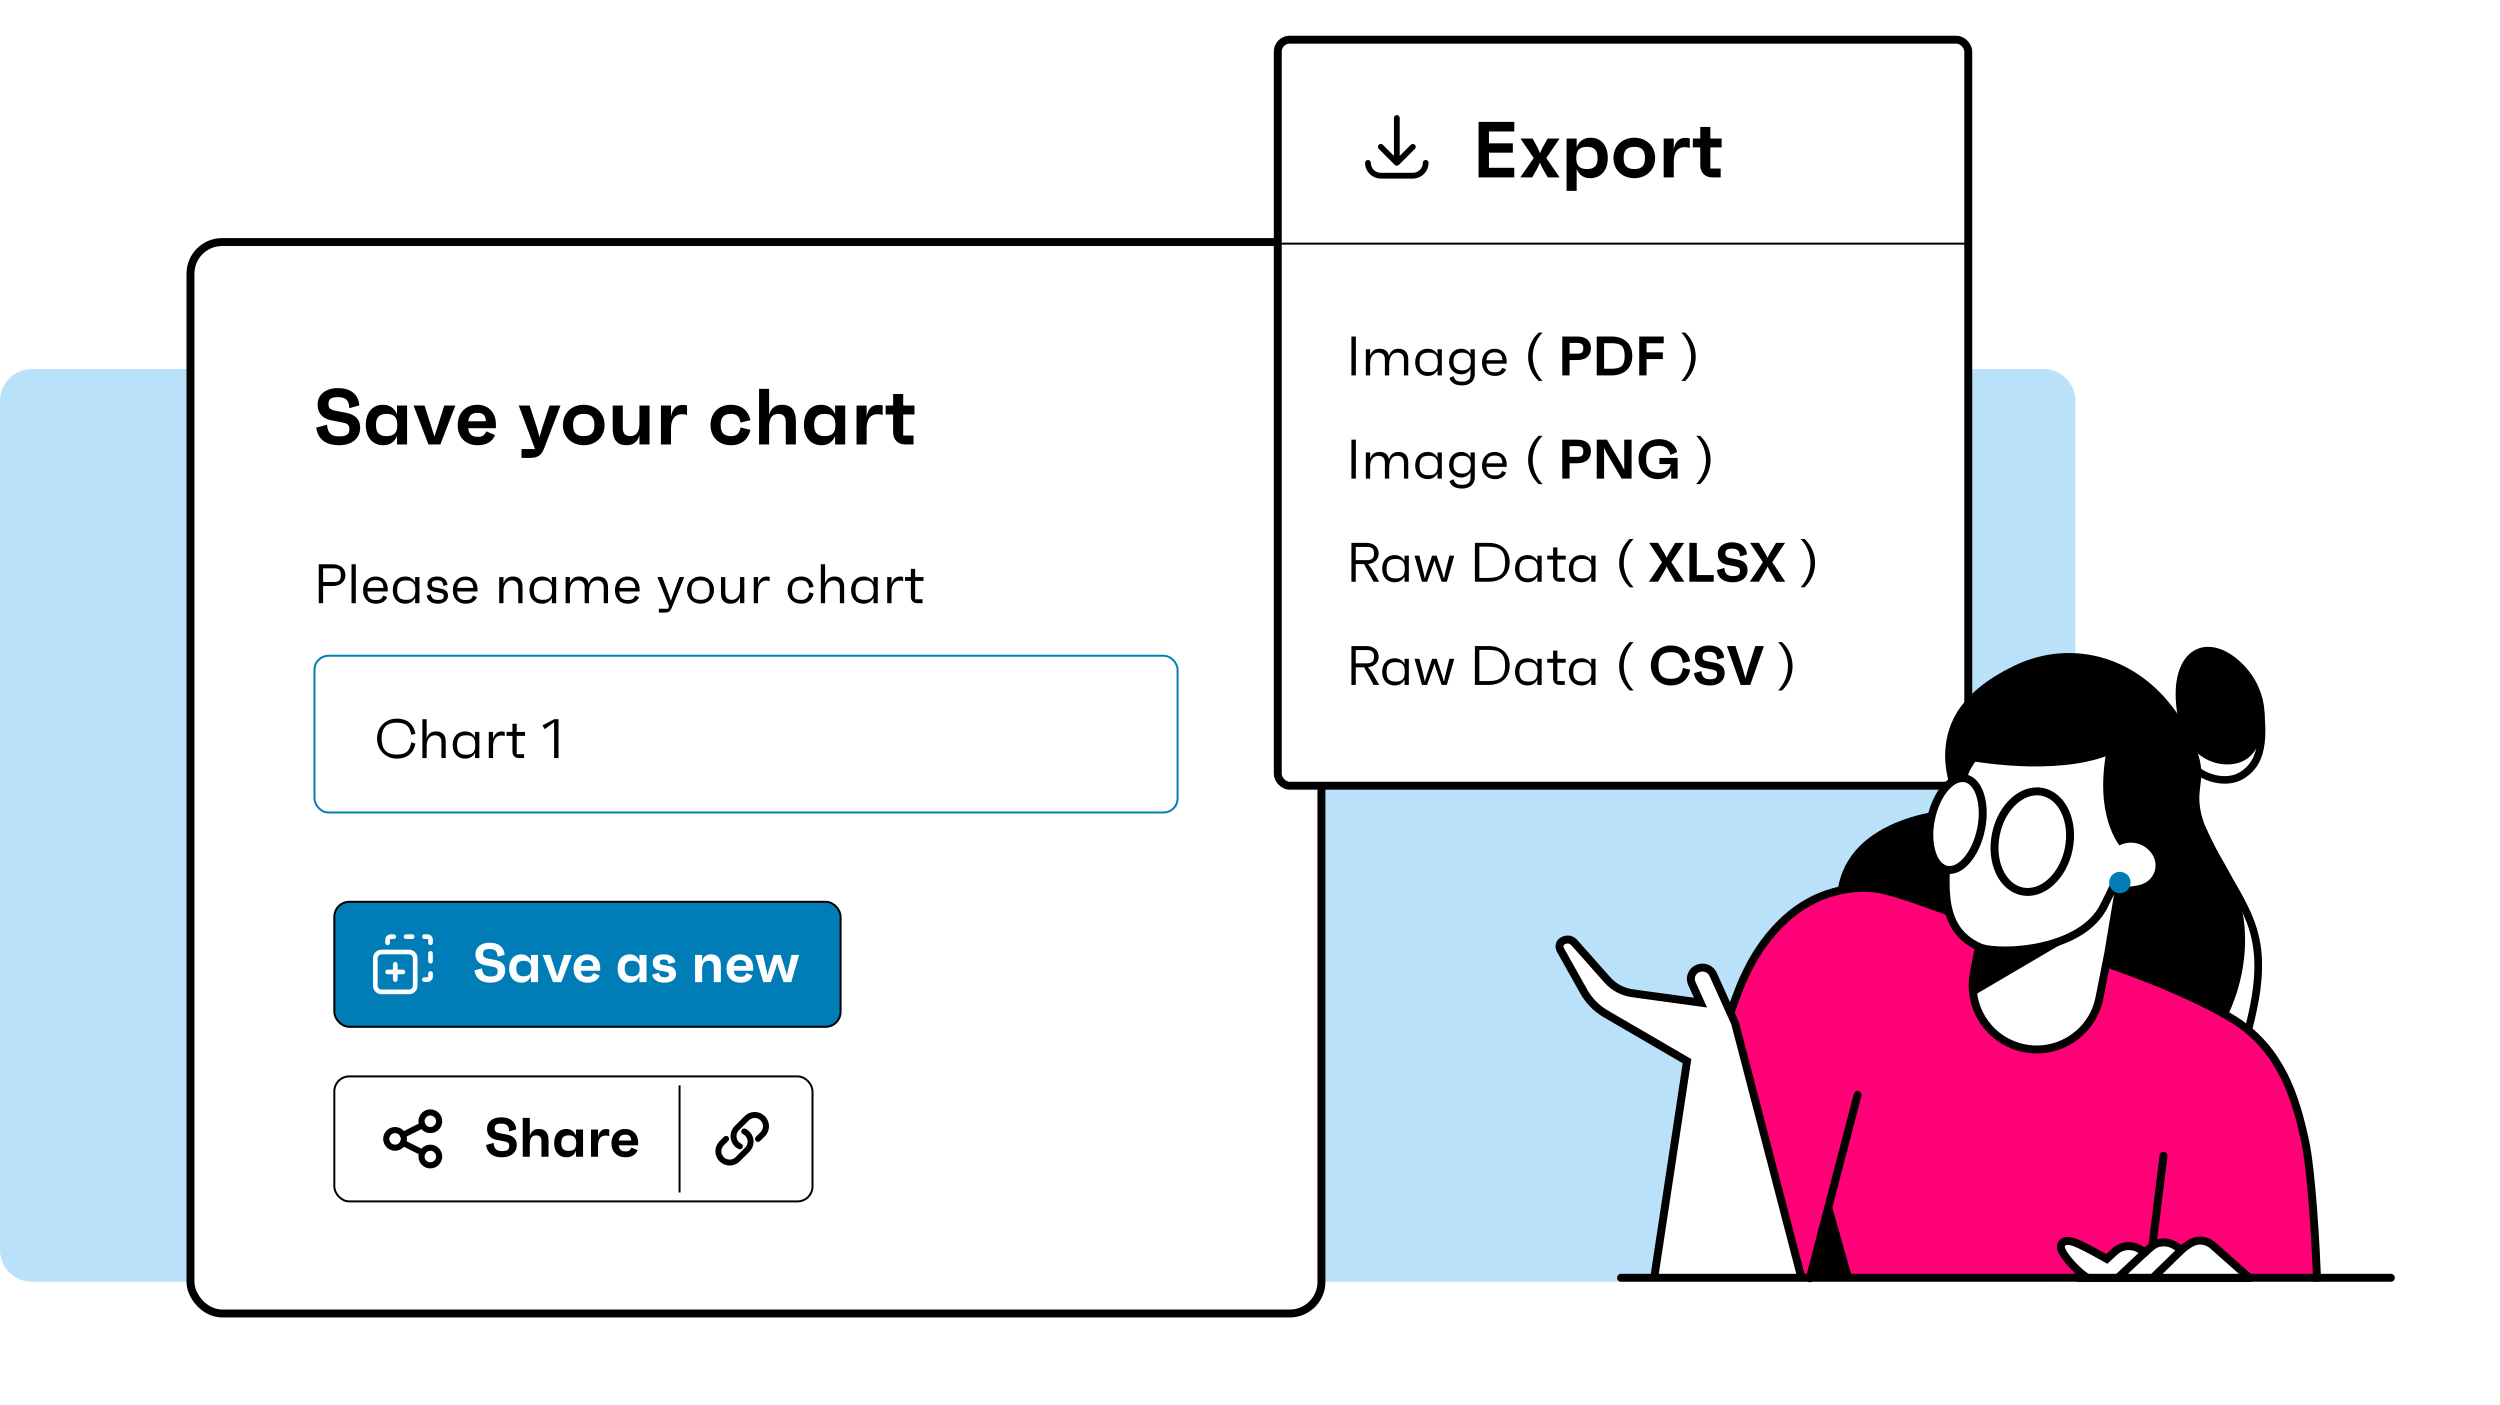 <svg width="630" height="354" viewBox="0 0 630 354" fill="none" xmlns="http://www.w3.org/2000/svg">
<rect width="630" height="354" fill="white"/>
<g clip-path="url(#clip0_27_7313)">
<path fill-rule="evenodd" clip-rule="evenodd" d="M275.546 277.655C272.407 274.516 267.317 274.516 264.178 277.655C261.04 280.794 261.04 285.883 264.178 289.021C267.123 291.966 271.784 292.148 274.941 289.568L279.199 293.826L279.3 293.912C279.618 294.141 280.064 294.113 280.35 293.826C280.668 293.508 280.668 292.993 280.35 292.675L276.093 288.417C278.672 285.26 278.49 280.599 275.546 277.655ZM274.402 287.862C276.823 285.432 276.892 281.544 274.608 279.031L274.394 278.807L274.169 278.592C271.654 276.306 267.759 276.377 265.33 278.807C262.827 281.309 262.827 285.367 265.33 287.87C267.83 290.37 271.883 290.372 274.386 287.877C274.389 287.875 274.391 287.872 274.394 287.87C274.397 287.867 274.399 287.864 274.402 287.862ZM266.443 282.931C266.852 282.931 267.19 283.232 267.248 283.625L267.257 283.745V284.713C267.257 285.163 266.893 285.527 266.443 285.527C266.034 285.527 265.695 285.226 265.637 284.833L265.628 284.713V283.745C265.628 283.296 265.993 282.931 266.443 282.931ZM270.458 282.658C270.4 282.265 270.061 281.964 269.652 281.964C269.203 281.964 268.838 282.328 268.838 282.778V284.713L268.847 284.833C268.905 285.226 269.244 285.527 269.652 285.527C270.102 285.527 270.467 285.163 270.467 284.713V282.778L270.458 282.658ZM272.862 280.996C273.271 280.996 273.61 281.298 273.668 281.691L273.677 281.811V284.713C273.677 285.163 273.312 285.527 272.862 285.527C272.454 285.527 272.115 285.226 272.057 284.833L272.048 284.713V281.811C272.048 281.361 272.413 280.996 272.862 280.996Z" fill="black"/>
</g>
<path d="M306.83 288.99L305.929 286.566H301.717L300.817 288.99H299.293L302.856 279.718H304.817L308.367 288.99H306.83ZM302.194 285.321H305.466L304.38 282.407L303.837 280.804L303.28 282.407L302.194 285.321ZM313.892 282.632H315.243V288.99H313.892V287.453C313.588 288.473 312.912 289.122 311.667 289.122C310.17 289.122 309.389 288.221 309.389 286.539V282.632H310.74V286.447C310.74 287.4 311.27 287.89 312.131 287.89C313.204 287.89 313.892 287.096 313.892 285.625V282.632ZM322.088 279.718H323.439V288.99H322.088V287.652C321.651 288.579 320.856 289.122 319.783 289.122C317.955 289.122 316.816 287.798 316.816 285.811C316.816 283.824 317.942 282.499 319.744 282.499C320.83 282.499 321.651 283.042 322.088 283.983V279.718ZM320.154 287.89C321.558 287.89 322.141 287.294 322.141 285.811C322.141 284.327 321.558 283.731 320.154 283.731C318.763 283.731 318.181 284.327 318.181 285.811C318.181 287.294 318.763 287.89 320.154 287.89ZM326.196 281.321C325.613 281.321 325.282 280.989 325.269 280.407C325.256 279.837 325.6 279.532 326.196 279.532C326.779 279.532 327.11 279.837 327.123 280.407C327.137 280.989 326.805 281.321 326.196 281.321ZM325.507 288.99V282.632H326.858V288.99H325.507ZM334.578 285.678C334.578 285.877 334.578 285.983 334.565 286.235H329.823C329.929 287.466 330.458 287.983 331.651 287.983C332.538 287.983 332.922 287.745 333.213 286.99L334.432 287.48C333.982 288.592 332.935 289.122 331.637 289.122C329.703 289.122 328.445 287.824 328.445 285.824C328.445 283.837 329.743 282.499 331.571 282.499C333.346 282.499 334.578 283.731 334.578 285.678ZM331.584 283.612C330.525 283.612 329.968 284.129 329.836 285.241H333.227C333.174 284.062 332.684 283.612 331.584 283.612ZM339.716 282.499C341.213 282.499 341.995 283.4 341.995 285.082V288.99H340.644V285.175C340.644 284.221 340.114 283.731 339.253 283.731C338.18 283.731 337.491 284.526 337.491 285.996V288.99H336.14V282.632H337.491V284.168C337.796 283.148 338.471 282.499 339.716 282.499ZM346.813 287.904C347.833 287.904 348.363 287.519 348.601 286.288L349.939 286.619C349.528 288.367 348.323 289.122 346.826 289.122C344.852 289.122 343.515 287.798 343.515 285.811C343.515 283.824 344.852 282.499 346.826 282.499C348.363 282.499 349.541 283.294 349.939 285.003L348.601 285.334C348.363 284.102 347.833 283.718 346.813 283.718C345.448 283.718 344.879 284.327 344.879 285.811C344.879 287.294 345.448 287.904 346.813 287.904ZM357.163 285.678C357.163 285.877 357.163 285.983 357.149 286.235H352.408C352.513 287.466 353.043 287.983 354.235 287.983C355.123 287.983 355.507 287.745 355.798 286.99L357.017 287.48C356.567 288.592 355.52 289.122 354.222 289.122C352.288 289.122 351.03 287.824 351.03 285.824C351.03 283.837 352.328 282.499 354.156 282.499C355.931 282.499 357.163 283.731 357.163 285.678ZM354.169 283.612C353.11 283.612 352.553 284.129 352.421 285.241H355.812C355.759 284.062 355.269 283.612 354.169 283.612ZM364.182 284.42C362.805 284.42 361.666 283.44 361.666 281.983C361.666 280.565 362.805 279.585 364.182 279.585C365.56 279.585 366.699 280.565 366.699 281.983C366.699 283.44 365.546 284.42 364.182 284.42ZM369.838 279.718H371.043L367.533 284.367L364.248 288.99H363.043L366.659 284.261L369.838 279.718ZM364.182 283.347C365.096 283.347 365.533 282.923 365.533 281.983C365.533 281.082 365.096 280.658 364.182 280.658C363.268 280.658 362.844 281.082 362.844 281.983C362.844 282.923 363.268 283.347 364.182 283.347ZM369.997 289.122C368.619 289.122 367.48 288.142 367.48 286.685C367.48 285.268 368.619 284.288 369.997 284.288C371.375 284.288 372.514 285.268 372.514 286.685C372.514 288.142 371.361 289.122 369.997 289.122ZM369.997 288.049C370.911 288.049 371.348 287.612 371.348 286.685C371.348 285.784 370.911 285.347 369.997 285.347C369.083 285.347 368.659 285.784 368.659 286.685C368.659 287.612 369.083 288.049 369.997 288.049Z" fill="black"/>
<path d="M0 101C0 96.582 3.582 93 8 93H515C519.418 93 523 96.582 523 101V315C523 319.418 519.418 323 515 323H8C3.582 323 0 319.418 0 315V101Z" fill="#B9E1F9"/>
<rect x="48" y="61" width="285" height="270" rx="7.96" fill="white"/>
<rect x="48" y="61" width="285" height="270" rx="7.96" stroke="black" stroke-width="2"/>
<rect x="79.25" y="165.25" width="217.5" height="39.5" rx="3.52" fill="white"/>
<rect x="79.25" y="165.25" width="217.5" height="39.5" rx="3.52" stroke="#007CB6" stroke-width="0.5"/>
<rect x="84.25" y="271.25" width="120.5" height="31.5" rx="3.75" fill="white"/>
<rect x="84.25" y="271.25" width="120.5" height="31.5" rx="3.75" stroke="black" stroke-width="0.5"/>
<path d="M101.127 285.429C101.995 286.296 101.995 287.704 101.127 288.572C100.259 289.44 98.852 289.44 97.984 288.572C97.116 287.704 97.116 286.296 97.984 285.429C98.852 284.561 100.259 284.561 101.127 285.429" stroke="black" stroke-width="1.546" stroke-linecap="round" stroke-linejoin="round"/>
<path d="M110.016 280.984C110.884 281.852 110.884 283.259 110.016 284.127C109.148 284.995 107.741 284.995 106.873 284.127C106.005 283.259 106.005 281.852 106.873 280.984C107.741 280.116 109.148 280.116 110.016 280.984" stroke="black" stroke-width="1.546" stroke-linecap="round" stroke-linejoin="round"/>
<path d="M110.016 289.873C110.884 290.741 110.884 292.148 110.016 293.016C109.148 293.884 107.741 293.884 106.873 293.016C106.005 292.148 106.005 290.741 106.873 289.873C107.741 289.005 109.148 289.005 110.016 289.873" stroke="black" stroke-width="1.546" stroke-linecap="round" stroke-linejoin="round"/>
<path d="M101.533 286.008L106.467 283.542" stroke="black" stroke-width="1.546" stroke-linecap="round" stroke-linejoin="round"/>
<path d="M101.533 287.992L106.467 290.458" stroke="black" stroke-width="1.546" stroke-linecap="round" stroke-linejoin="round"/>
<path d="M126.508 291.64C124.352 291.64 122.784 290.73 122.49 288.532L124.38 288.028C124.534 289.68 125.276 290.072 126.55 290.072C127.824 290.072 128.328 289.708 128.328 288.798C128.328 287.958 127.95 287.79 126.872 287.58L125.206 287.258C123.974 287.02 122.728 286.334 122.728 284.444C122.728 282.708 124.17 281.56 126.284 281.56C128.44 281.56 129.91 282.54 130.092 284.612L128.328 285.102C128.244 283.464 127.446 283.156 126.27 283.156C125.094 283.156 124.646 283.492 124.646 284.36C124.646 285.228 125.108 285.424 126.13 285.606L127.67 285.9C129.252 286.194 130.232 286.978 130.232 288.546C130.232 290.408 128.79 291.64 126.508 291.64ZM135.777 284.5C137.401 284.5 138.227 285.466 138.227 287.398V291.5H136.449V287.496C136.449 286.572 135.973 286.11 135.119 286.11C134.125 286.11 133.509 286.81 133.509 288.224V291.5H131.731V281.7H133.509V286.236C133.845 285.13 134.545 284.5 135.777 284.5ZM145.151 284.64H146.929V291.5H145.151V290.002C144.731 291.052 143.905 291.64 142.771 291.64C140.811 291.64 139.649 290.212 139.649 288.084C139.649 285.928 140.769 284.5 142.687 284.5C143.863 284.5 144.717 285.102 145.151 286.18V284.64ZM143.303 290.03C144.633 290.03 145.207 289.428 145.207 288.084C145.207 286.712 144.633 286.11 143.303 286.11C142.015 286.11 141.441 286.712 141.441 288.084C141.441 289.428 142.015 290.03 143.303 290.03ZM152.71 284.528C152.962 284.528 153.284 284.528 153.536 284.626V286.306C153.284 286.208 153.06 286.166 152.612 286.166C151.492 286.166 150.708 286.922 150.708 288.658V291.5H148.93V284.64H150.708V286.586C150.89 285.55 151.394 284.528 152.71 284.528ZM160.82 287.972C160.82 288.196 160.82 288.35 160.806 288.63H155.934C156.06 289.708 156.564 290.156 157.628 290.156C158.44 290.156 158.79 289.932 159.126 289.19L160.666 289.848C160.204 291.038 159.126 291.64 157.586 291.64C155.486 291.64 154.086 290.24 154.086 288.112C154.086 285.956 155.5 284.5 157.53 284.5C159.49 284.5 160.82 285.858 160.82 287.972ZM157.544 285.928C156.564 285.928 156.074 286.39 155.948 287.412H159.056C159.014 286.334 158.538 285.928 157.544 285.928Z" fill="black"/>
<line x1="171.25" y1="273.5" x2="171.25" y2="300.5" stroke="black" stroke-width="0.5"/>
<path fill-rule="evenodd" clip-rule="evenodd" d="M187.607 281.308C188.51 280.379 189.844 280.009 191.097 280.338C192.353 280.667 193.333 281.648 193.663 282.903C193.992 284.157 193.621 285.49 192.693 286.394L191.543 287.543C191.25 287.836 190.775 287.836 190.482 287.543C190.189 287.25 190.189 286.776 190.482 286.483L191.644 285.321C192.187 284.794 192.404 284.016 192.212 283.284C192.02 282.552 191.448 281.981 190.716 281.789C189.984 281.596 189.206 281.813 188.679 282.357L188.671 282.365L186.204 284.831C185.811 285.224 185.59 285.758 185.59 286.314C185.59 286.87 185.811 287.403 186.204 287.796C186.228 287.819 186.25 287.845 186.27 287.871C186.42 288.003 186.588 288.113 186.77 288.198C187.146 288.371 187.31 288.817 187.136 289.193C186.962 289.569 186.517 289.733 186.141 289.559C185.771 289.388 185.433 289.155 185.141 288.869C185.106 288.834 185.075 288.797 185.047 288.756C184.433 288.093 184.09 287.221 184.09 286.314C184.09 285.36 184.469 284.445 185.144 283.771C185.144 283.771 185.144 283.771 185.144 283.771L187.607 281.308Z" fill="black"/>
<path fill-rule="evenodd" clip-rule="evenodd" d="M186.857 284.814C187.031 284.438 187.477 284.274 187.852 284.449C188.223 284.62 188.56 284.854 188.851 285.139L188.856 285.144C189.531 285.818 189.91 286.733 189.91 287.687C189.91 288.641 189.531 289.556 188.856 290.23C188.856 290.23 188.856 290.23 188.856 290.23L186.382 292.705C184.971 294.073 182.723 294.056 181.334 292.667C179.944 291.277 179.927 289.029 181.296 287.619L181.304 287.611L182.457 286.457C182.75 286.165 183.225 286.165 183.518 286.457C183.811 286.75 183.811 287.225 183.518 287.518L182.369 288.667C181.575 289.49 181.586 290.797 182.395 291.606C183.203 292.415 184.511 292.426 185.333 291.632L187.796 289.169C188.189 288.776 188.41 288.243 188.41 287.687C188.41 287.132 188.19 286.6 187.798 286.207C187.63 286.043 187.435 285.908 187.222 285.81C186.846 285.636 186.683 285.19 186.857 284.814Z" fill="black"/>
<rect x="84.25" y="227.25" width="127.581" height="31.5" rx="3.75" fill="#007CB6"/>
<rect x="84.25" y="227.25" width="127.581" height="31.5" rx="3.75" stroke="black" stroke-width="0.5"/>
<g clip-path="url(#clip1_27_7313)">
<path fill-rule="evenodd" clip-rule="evenodd" d="M99.223 235.459C99.547 235.459 99.81 235.722 99.81 236.047C99.81 236.338 99.597 236.581 99.318 236.626L99.223 236.634H98.45C98.365 236.634 98.293 236.692 98.271 236.77L98.265 236.819V237.592C98.265 237.916 98.002 238.179 97.677 238.179C97.386 238.179 97.143 237.966 97.098 237.687L97.09 237.592V236.819C97.09 236.113 97.63 235.532 98.319 235.466L98.45 235.459H99.223ZM109.074 236.688C109.009 235.999 108.428 235.459 107.721 235.459H106.948L106.853 235.467C106.574 235.513 106.361 235.755 106.361 236.047C106.361 236.371 106.624 236.634 106.948 236.634H107.721L107.77 236.64C107.849 236.662 107.906 236.734 107.906 236.819V237.592L107.914 237.687C107.96 237.966 108.202 238.179 108.494 238.179C108.818 238.179 109.081 237.916 109.081 237.592V236.819L109.074 236.688ZM109.073 245.222C109.028 244.943 108.785 244.73 108.494 244.73C108.169 244.73 107.906 244.993 107.906 245.318V246.09L107.9 246.139C107.878 246.218 107.806 246.276 107.721 246.276H106.948L106.853 246.283C106.574 246.329 106.361 246.571 106.361 246.863C106.361 247.187 106.624 247.45 106.948 247.45H107.721L107.852 247.444C108.541 247.378 109.081 246.797 109.081 246.09V245.318L109.073 245.222ZM104.445 236.047C104.445 235.722 104.182 235.459 103.858 235.459H102.313L102.218 235.467C101.939 235.513 101.726 235.755 101.726 236.047C101.726 236.371 101.989 236.634 102.313 236.634H103.858L103.953 236.626C104.232 236.581 104.445 236.338 104.445 236.047ZM96.132 239.322H103.086C104.263 239.322 105.218 240.277 105.218 241.455V248.408C105.218 249.586 104.263 250.54 103.086 250.54H96.132C94.955 250.54 94 249.586 94 248.408V241.455C94 240.277 94.955 239.322 96.132 239.322ZM103.085 240.497H96.132C95.604 240.497 95.174 240.926 95.174 241.455V248.408C95.174 248.937 95.603 249.366 96.132 249.366H103.085C103.614 249.366 104.043 248.937 104.043 248.408V241.455C104.043 240.926 103.614 240.497 103.085 240.497ZM100.188 242.905C100.143 242.626 99.901 242.413 99.609 242.413C99.285 242.413 99.022 242.676 99.022 243V244.344H97.677L97.582 244.352C97.303 244.397 97.09 244.639 97.09 244.931C97.09 245.256 97.353 245.518 97.677 245.518H99.022V246.863L99.029 246.958C99.075 247.237 99.317 247.45 99.609 247.45C99.933 247.45 100.196 247.187 100.196 246.863V245.518H101.54L101.636 245.511C101.915 245.465 102.127 245.223 102.127 244.931C102.127 244.607 101.865 244.344 101.54 244.344H100.196V243L100.188 242.905ZM108.462 239.678C108.149 239.678 107.896 239.931 107.896 240.243V242.244C107.896 242.556 108.149 242.809 108.462 242.809H108.505C108.817 242.809 109.07 242.556 109.07 242.244V240.243C109.07 239.931 108.817 239.678 108.505 239.678H108.462Z" fill="white"/>
</g>
<path d="M123.589 247.64C121.433 247.64 119.865 246.73 119.571 244.532L121.461 244.028C121.615 245.68 122.357 246.072 123.631 246.072C124.905 246.072 125.409 245.708 125.409 244.798C125.409 243.958 125.031 243.79 123.953 243.58L122.287 243.258C121.055 243.02 119.809 242.334 119.809 240.444C119.809 238.708 121.251 237.56 123.365 237.56C125.521 237.56 126.991 238.54 127.173 240.612L125.409 241.102C125.325 239.464 124.527 239.156 123.351 239.156C122.175 239.156 121.727 239.492 121.727 240.36C121.727 241.228 122.189 241.424 123.211 241.606L124.751 241.9C126.333 242.194 127.313 242.978 127.313 244.546C127.313 246.408 125.871 247.64 123.589 247.64ZM133.809 240.64H135.587V247.5H133.809V246.002C133.389 247.052 132.563 247.64 131.429 247.64C129.469 247.64 128.307 246.212 128.307 244.084C128.307 241.928 129.427 240.5 131.345 240.5C132.521 240.5 133.375 241.102 133.809 242.18V240.64ZM131.961 246.03C133.291 246.03 133.865 245.428 133.865 244.084C133.865 242.712 133.291 242.11 131.961 242.11C130.673 242.11 130.099 242.712 130.099 244.084C130.099 245.428 130.673 246.03 131.961 246.03ZM142.153 240.64H144.099L141.467 247.5H139.353L136.735 240.64H138.667L140.417 246.1L142.153 240.64ZM151.256 243.972C151.256 244.196 151.256 244.35 151.242 244.63H146.37C146.496 245.708 147 246.156 148.064 246.156C148.876 246.156 149.226 245.932 149.562 245.19L151.102 245.848C150.64 247.038 149.562 247.64 148.022 247.64C145.922 247.64 144.522 246.24 144.522 244.112C144.522 241.956 145.936 240.5 147.966 240.5C149.926 240.5 151.256 241.858 151.256 243.972ZM147.98 241.928C147 241.928 146.51 242.39 146.384 243.412H149.492C149.45 242.334 148.974 241.928 147.98 241.928ZM161.139 240.64H162.917V247.5H161.139V246.002C160.719 247.052 159.893 247.64 158.759 247.64C156.799 247.64 155.637 246.212 155.637 244.084C155.637 241.928 156.757 240.5 158.675 240.5C159.851 240.5 160.705 241.102 161.139 242.18V240.64ZM159.291 246.03C160.621 246.03 161.195 245.428 161.195 244.084C161.195 242.712 160.621 242.11 159.291 242.11C158.003 242.11 157.429 242.712 157.429 244.084C157.429 245.428 158.003 246.03 159.291 246.03ZM167.355 247.64C165.591 247.64 164.527 246.73 164.331 245.61L166.095 245.148C166.221 246.044 166.683 246.282 167.467 246.282C168.223 246.282 168.587 246.058 168.587 245.582C168.587 245.162 168.391 244.952 167.579 244.826L166.431 244.644C165.213 244.448 164.485 243.762 164.485 242.586C164.485 241.27 165.507 240.5 167.229 240.5C169.077 240.5 169.987 241.27 170.211 242.516L168.447 242.894C168.363 241.998 167.999 241.788 167.285 241.788C166.585 241.788 166.263 242.012 166.263 242.502C166.263 242.88 166.459 243.118 167.131 243.216L168.517 243.426C169.651 243.58 170.351 244.266 170.351 245.386C170.351 246.8 169.245 247.64 167.355 247.64ZM179.205 240.5C180.829 240.5 181.655 241.466 181.655 243.398V247.5H179.877V243.496C179.877 242.572 179.401 242.11 178.547 242.11C177.553 242.11 176.937 242.81 176.937 244.224V247.5H175.159V240.64H176.937V242.236C177.273 241.13 177.973 240.5 179.205 240.5ZM189.811 243.972C189.811 244.196 189.811 244.35 189.797 244.63H184.925C185.051 245.708 185.555 246.156 186.619 246.156C187.431 246.156 187.781 245.932 188.117 245.19L189.657 245.848C189.195 247.038 188.117 247.64 186.577 247.64C184.477 247.64 183.077 246.24 183.077 244.112C183.077 241.956 184.491 240.5 186.521 240.5C188.481 240.5 189.811 241.858 189.811 243.972ZM186.535 241.928C185.555 241.928 185.065 242.39 184.939 243.412H188.047C188.005 242.334 187.529 241.928 186.535 241.928ZM199.471 240.64H201.375L199.387 247.5H197.469L196.223 243.958L195.859 242.67L195.481 243.972L194.235 247.5H192.359L190.329 240.64H192.261L193.185 244.588L193.409 245.764L193.717 244.574L194.977 240.64H196.727L197.973 244.574L198.309 245.834L198.547 244.574L199.471 240.64Z" fill="white"/>
<path d="M85.44 112.2C82.36 112.2 80.12 110.9 79.7 107.76L82.4 107.04C82.62 109.4 83.68 109.96 85.5 109.96C87.32 109.96 88.04 109.44 88.04 108.14C88.04 106.94 87.5 106.7 85.96 106.4L83.58 105.94C81.82 105.6 80.04 104.62 80.04 101.92C80.04 99.44 82.1 97.8 85.12 97.8C88.2 97.8 90.3 99.2 90.56 102.16L88.04 102.86C87.92 100.52 86.78 100.08 85.1 100.08C83.42 100.08 82.78 100.56 82.78 101.8C82.78 103.04 83.44 103.32 84.9 103.58L87.1 104C89.36 104.42 90.76 105.54 90.76 107.78C90.76 110.44 88.7 112.2 85.44 112.2ZM100.041 102.2H102.581V112H100.041V109.86C99.441 111.36 98.261 112.2 96.641 112.2C93.841 112.2 92.181 110.16 92.181 107.12C92.181 104.04 93.781 102 96.521 102C98.201 102 99.421 102.86 100.041 104.4V102.2ZM97.401 109.9C99.301 109.9 100.121 109.04 100.121 107.12C100.121 105.16 99.301 104.3 97.401 104.3C95.561 104.3 94.741 105.16 94.741 107.12C94.741 109.04 95.561 109.9 97.401 109.9ZM111.96 102.2H114.74L110.98 112H107.96L104.22 102.2H106.98L109.48 110L111.96 102.2ZM124.965 106.96C124.965 107.28 124.965 107.5 124.945 107.9H117.985C118.165 109.44 118.885 110.08 120.405 110.08C121.565 110.08 122.065 109.76 122.545 108.7L124.745 109.64C124.085 111.34 122.545 112.2 120.345 112.2C117.345 112.2 115.345 110.2 115.345 107.16C115.345 104.08 117.365 102 120.265 102C123.065 102 124.965 103.94 124.965 106.96ZM120.285 104.04C118.885 104.04 118.185 104.7 118.005 106.16H122.445C122.385 104.62 121.705 104.04 120.285 104.04ZM138.484 102.2H141.244L137.084 113.08C136.484 114.64 135.584 115.4 133.464 115.4H131.424V113.16H134.824L130.724 102.2H133.484L135.364 108L135.944 110.18L136.584 108L138.484 102.2ZM147.109 102C149.969 102 152.349 103.98 152.349 107.12C152.349 110.24 149.969 112.2 147.109 112.2C144.229 112.2 141.849 110.24 141.849 107.12C141.849 103.98 144.229 102 147.109 102ZM147.109 109.9C148.989 109.9 149.789 109.04 149.789 107.12C149.789 105.16 148.989 104.3 147.109 104.3C145.229 104.3 144.409 105.16 144.409 107.12C144.409 109.04 145.229 109.9 147.109 109.9ZM161.143 102.2H163.683V112H161.143V109.7C160.663 111.3 159.643 112.2 157.883 112.2C155.562 112.2 154.403 110.82 154.403 108.06V102.2H156.943V107.92C156.943 109.24 157.623 109.9 158.823 109.9C160.243 109.9 161.143 108.9 161.143 106.88V102.2ZM171.953 102.04C172.313 102.04 172.773 102.04 173.133 102.18V104.58C172.773 104.44 172.453 104.38 171.813 104.38C170.213 104.38 169.093 105.46 169.093 107.94V112H166.553V102.2H169.093V104.98C169.353 103.5 170.073 102.04 171.953 102.04ZM184.216 109.9C185.616 109.9 186.296 109.36 186.616 107.72L189.116 108.32C188.436 111.1 186.496 112.2 184.216 112.2C181.156 112.2 179.056 110.16 179.056 107.12C179.056 104.04 181.156 102 184.216 102C186.596 102 188.476 103.2 189.116 105.88L186.616 106.48C186.316 104.84 185.636 104.3 184.216 104.3C182.396 104.3 181.616 105.14 181.616 107.12C181.616 109.06 182.396 109.9 184.216 109.9ZM197.06 102C199.38 102 200.56 103.38 200.56 106.14V112H198.02V106.28C198.02 104.96 197.34 104.3 196.12 104.3C194.7 104.3 193.82 105.3 193.82 107.32V112H191.28V98H193.82V104.48C194.3 102.9 195.3 102 197.06 102ZM210.451 102.2H212.991V112H210.451V109.86C209.851 111.36 208.671 112.2 207.051 112.2C204.251 112.2 202.591 110.16 202.591 107.12C202.591 104.04 204.191 102 206.931 102C208.611 102 209.831 102.86 210.451 104.4V102.2ZM207.811 109.9C209.711 109.9 210.531 109.04 210.531 107.12C210.531 105.16 209.711 104.3 207.811 104.3C205.971 104.3 205.151 105.16 205.151 107.12C205.151 109.04 205.971 109.9 207.811 109.9ZM221.25 102.04C221.61 102.04 222.07 102.04 222.43 102.18V104.58C222.07 104.44 221.75 104.38 221.11 104.38C219.51 104.38 218.39 105.46 218.39 107.94V112H215.85V102.2H218.39V104.98C218.65 103.5 219.37 102.04 221.25 102.04ZM230.448 104.44H227.608V109.76H230.208V112H228.108C226.288 112 225.068 110.78 225.068 108.96V104.44H223.188V102.2H225.068V99.28H227.608V102.2H230.448V104.44Z" fill="black"/>
<path d="M83.914 142.2C85.79 142.2 87.05 143.32 87.05 144.93C87.05 146.54 85.79 147.674 83.914 147.674H81.422V152H80.33V142.2H83.914ZM84.082 146.666C85.454 146.666 85.888 146.246 85.888 144.93C85.888 143.628 85.454 143.222 84.082 143.222H81.422V146.666H84.082ZM88.585 152V142.2H89.662V152H88.585ZM97.713 148.528C97.713 148.724 97.713 148.808 97.7 149.046H92.59C92.659 150.6 93.29 151.216 94.731 151.216C95.809 151.216 96.243 150.95 96.552 150.082L97.559 150.474C97.097 151.636 95.963 152.14 94.731 152.14C92.757 152.14 91.484 150.796 91.484 148.71C91.484 146.666 92.841 145.28 94.675 145.28C96.454 145.28 97.713 146.512 97.713 148.528ZM94.662 146.19C93.401 146.19 92.73 146.82 92.603 148.164H96.635C96.552 146.75 95.992 146.19 94.662 146.19ZM104.618 145.42H105.696V152H104.618V150.656C104.128 151.594 103.26 152.14 102.126 152.14C100.236 152.14 98.976 150.768 98.976 148.71C98.976 146.652 100.236 145.28 102.126 145.28C103.26 145.28 104.128 145.826 104.618 146.764V145.42ZM102.378 151.16C104.03 151.16 104.674 150.474 104.674 148.71C104.674 146.946 104.03 146.26 102.378 146.26C100.726 146.26 100.082 146.946 100.082 148.71C100.082 150.474 100.726 151.16 102.378 151.16ZM110.293 152.14C108.865 152.14 107.801 151.468 107.493 150.11L108.557 149.76C108.739 150.824 109.271 151.188 110.363 151.188C111.357 151.188 111.833 150.908 111.833 150.292C111.833 149.732 111.637 149.536 110.839 149.382L109.551 149.13C108.599 148.948 107.717 148.472 107.717 147.254C107.717 146.064 108.683 145.28 110.139 145.28C111.399 145.28 112.505 145.784 112.785 147.366L111.721 147.66C111.581 146.414 111.049 146.232 110.181 146.232C109.243 146.232 108.809 146.526 108.809 147.17C108.809 147.702 109.005 147.954 109.607 148.066L111.259 148.388C112.225 148.57 112.897 149.06 112.897 150.11C112.897 151.328 111.861 152.14 110.293 152.14ZM120.34 148.528C120.34 148.724 120.34 148.808 120.326 149.046H115.216C115.286 150.6 115.916 151.216 117.358 151.216C118.436 151.216 118.87 150.95 119.178 150.082L120.186 150.474C119.724 151.636 118.59 152.14 117.358 152.14C115.384 152.14 114.11 150.796 114.11 148.71C114.11 146.666 115.468 145.28 117.302 145.28C119.08 145.28 120.34 146.512 120.34 148.528ZM117.288 146.19C116.028 146.19 115.356 146.82 115.23 148.164H119.262C119.178 146.75 118.618 146.19 117.288 146.19ZM129.285 145.28C130.825 145.28 131.679 146.204 131.679 147.856V152H130.601V147.926C130.601 146.848 129.957 146.26 128.977 146.26C127.689 146.26 126.877 147.254 126.877 148.962V152H125.799V145.42H126.877V147.044C127.199 146.008 127.899 145.28 129.285 145.28ZM139.071 145.42H140.149V152H139.071V150.656C138.581 151.594 137.713 152.14 136.579 152.14C134.689 152.14 133.429 150.768 133.429 148.71C133.429 146.652 134.689 145.28 136.579 145.28C137.713 145.28 138.581 145.826 139.071 146.764V145.42ZM136.831 151.16C138.483 151.16 139.127 150.474 139.127 148.71C139.127 146.946 138.483 146.26 136.831 146.26C135.179 146.26 134.535 146.946 134.535 148.71C134.535 150.474 135.179 151.16 136.831 151.16ZM150.752 145.28C152.334 145.28 153.216 146.26 153.216 147.954V152H152.138V148.024C152.138 146.848 151.494 146.26 150.528 146.26C149.044 146.26 148.414 147.422 148.414 149.34V152H147.336V147.926C147.336 146.848 146.692 146.26 145.712 146.26C144.424 146.26 143.612 147.254 143.612 148.962V152H142.534V145.42H143.612V147.044C143.934 146.008 144.634 145.28 146.02 145.28C147.322 145.28 148.134 145.938 148.358 147.142C148.722 145.952 149.506 145.28 150.752 145.28ZM161.192 148.528C161.192 148.724 161.192 148.808 161.178 149.046H156.068C156.138 150.6 156.768 151.216 158.21 151.216C159.288 151.216 159.722 150.95 160.03 150.082L161.038 150.474C160.576 151.636 159.442 152.14 158.21 152.14C156.236 152.14 154.962 150.796 154.962 148.71C154.962 146.666 156.32 145.28 158.154 145.28C159.932 145.28 161.192 146.512 161.192 148.528ZM158.14 146.19C156.88 146.19 156.208 146.82 156.082 148.164H160.114C160.03 146.75 159.47 146.19 158.14 146.19ZM171.215 145.42H172.433L169.297 153.148C168.905 154.086 168.485 154.38 167.505 154.38H166.035V153.4H168.373L168.597 152.742L165.671 145.42H166.889L168.513 149.83L169.059 151.412L169.619 149.816L171.215 145.42ZM176.534 145.28C178.424 145.28 179.936 146.652 179.936 148.71C179.936 150.768 178.424 152.14 176.534 152.14C174.644 152.14 173.132 150.768 173.132 148.71C173.132 146.652 174.644 145.28 176.534 145.28ZM176.534 151.16C178.186 151.16 178.83 150.474 178.83 148.71C178.83 146.946 178.186 146.26 176.534 146.26C174.882 146.26 174.238 146.946 174.238 148.71C174.238 150.474 174.882 151.16 176.534 151.16ZM186.49 145.42H187.568V152H186.49V150.376C186.168 151.412 185.468 152.14 184.082 152.14C182.542 152.14 181.688 151.216 181.688 149.564V145.42H182.766V149.494C182.766 150.572 183.41 151.16 184.39 151.16C185.678 151.16 186.49 150.166 186.49 148.458V145.42ZM193.182 145.294C193.504 145.294 193.77 145.308 193.952 145.392V146.484C193.826 146.414 193.602 146.316 193.042 146.316C191.628 146.316 191.026 147.59 191.026 149.004V152H189.948V145.42H191.026V147.296C191.264 146.204 191.852 145.294 193.182 145.294ZM201.868 151.174C203.03 151.174 203.66 150.726 203.94 149.284L205.032 149.578C204.626 151.3 203.45 152.14 201.882 152.14C199.866 152.14 198.48 150.768 198.48 148.71C198.48 146.652 199.866 145.28 201.882 145.28C203.45 145.28 204.626 146.12 205.032 147.842L203.94 148.136C203.66 146.694 203.03 146.246 201.868 146.246C200.23 146.246 199.586 146.932 199.586 148.71C199.586 150.488 200.23 151.174 201.868 151.174ZM210.332 145.28C211.872 145.28 212.726 146.204 212.726 147.856V152H211.648V147.926C211.648 146.848 211.004 146.26 210.024 146.26C208.736 146.26 207.924 147.254 207.924 148.962V152H206.846V142.2H207.924V147.044C208.246 146.008 208.946 145.28 210.332 145.28ZM220.118 145.42H221.196V152H220.118V150.656C219.628 151.594 218.76 152.14 217.626 152.14C215.736 152.14 214.476 150.768 214.476 148.71C214.476 146.652 215.736 145.28 217.626 145.28C218.76 145.28 219.628 145.826 220.118 146.764V145.42ZM217.878 151.16C219.53 151.16 220.174 150.474 220.174 148.71C220.174 146.946 219.53 146.26 217.878 146.26C216.226 146.26 215.582 146.946 215.582 148.71C215.582 150.474 216.226 151.16 217.878 151.16ZM226.815 145.294C227.137 145.294 227.403 145.308 227.585 145.392V146.484C227.459 146.414 227.235 146.316 226.675 146.316C225.261 146.316 224.659 147.59 224.659 149.004V152H223.581V145.42H224.659V147.296C224.897 146.204 225.485 145.294 226.815 145.294ZM232.718 146.4H230.618V151.02H232.48V152H231.15C230.184 152 229.54 151.356 229.54 150.39V146.4H228.056V145.42H229.54V143.348H230.618V145.42H232.718V146.4Z" fill="black"/>
<path d="M99.985 190.151C102.267 190.151 103.289 189.283 103.625 187.071L104.689 187.379C104.213 189.857 102.561 191.173 99.985 191.173C97.269 191.173 95.015 189.045 95.015 186.091C95.015 183.137 97.269 181.093 99.985 181.093C102.561 181.093 104.213 182.409 104.689 184.887L103.625 185.195C103.289 182.983 102.267 182.115 99.985 182.115C97.395 182.115 96.177 183.389 96.177 186.091C96.177 188.849 97.395 190.151 99.985 190.151ZM109.929 184.313C111.469 184.313 112.323 185.237 112.323 186.889V191.033H111.245V186.959C111.245 185.881 110.601 185.293 109.621 185.293C108.333 185.293 107.521 186.287 107.521 187.995V191.033H106.443V181.233H107.521V186.077C107.843 185.041 108.543 184.313 109.929 184.313ZM119.714 184.453H120.792V191.033H119.714V189.689C119.224 190.627 118.356 191.173 117.222 191.173C115.332 191.173 114.072 189.801 114.072 187.743C114.072 185.685 115.332 184.313 117.222 184.313C118.356 184.313 119.224 184.859 119.714 185.797V184.453ZM117.474 190.193C119.126 190.193 119.77 189.507 119.77 187.743C119.77 185.979 119.126 185.293 117.474 185.293C115.822 185.293 115.178 185.979 115.178 187.743C115.178 189.507 115.822 190.193 117.474 190.193ZM126.411 184.327C126.733 184.327 126.999 184.341 127.181 184.425V185.517C127.055 185.447 126.831 185.349 126.271 185.349C124.857 185.349 124.255 186.623 124.255 188.037V191.033H123.177V184.453H124.255V186.329C124.493 185.237 125.081 184.327 126.411 184.327ZM132.314 185.433H130.214V190.053H132.076V191.033H130.746C129.78 191.033 129.136 190.389 129.136 189.423V185.433H127.652V184.453H129.136V182.381H130.214V184.453H132.314V185.433ZM139.691 181.233H140.741V191.033H139.635V182.003L137.255 183.753L136.709 182.787L139.691 181.233Z" fill="black"/>
<rect x="322" y="10" width="174" height="188" rx="3" fill="white" stroke="black" stroke-width="2"/>
<path d="M381.597 33.124H375.217V36.124H381.237V38.464H375.217V42.284H381.597V44.704H372.597V30.704H381.597V33.124ZM393.031 34.904L389.671 39.824L393.031 44.704H390.031L388.631 42.264L388.051 40.984L387.491 42.244L386.131 44.704H383.111L386.491 39.824L383.151 34.904H386.211L387.491 37.244L388.091 38.604L388.671 37.304L390.011 34.904H393.031ZM400.838 34.704C403.558 34.704 405.158 36.744 405.158 39.824C405.158 42.864 403.498 44.904 400.698 44.904C399.098 44.904 397.938 44.084 397.318 42.604V48.104H394.778V34.904H397.318V37.064C397.938 35.544 399.178 34.704 400.838 34.704ZM399.938 42.604C401.798 42.604 402.598 41.744 402.598 39.824C402.598 37.864 401.798 37.004 399.938 37.004C398.038 37.004 397.218 37.864 397.218 39.824C397.218 41.744 398.038 42.604 399.938 42.604ZM411.857 34.704C414.717 34.704 417.097 36.684 417.097 39.824C417.097 42.944 414.717 44.904 411.857 44.904C408.977 44.904 406.597 42.944 406.597 39.824C406.597 36.684 408.977 34.704 411.857 34.704ZM411.857 42.604C413.737 42.604 414.537 41.744 414.537 39.824C414.537 37.864 413.737 37.004 411.857 37.004C409.977 37.004 409.157 37.864 409.157 39.824C409.157 41.744 409.977 42.604 411.857 42.604ZM424.651 34.744C425.011 34.744 425.471 34.744 425.831 34.884V37.284C425.471 37.144 425.151 37.084 424.511 37.084C422.911 37.084 421.791 38.164 421.791 40.644V44.704H419.251V34.904H421.791V37.684C422.051 36.204 422.771 34.744 424.651 34.744ZM433.849 37.144H431.009V42.464H433.609V44.704H431.509C429.689 44.704 428.469 43.484 428.469 41.664V37.144H426.589V34.904H428.469V31.984H431.009V34.904H433.849V37.144Z" fill="black"/>
<path d="M340.558 94.601V84.801H341.678V94.601H340.558ZM352.41 87.881C353.992 87.881 354.874 88.861 354.874 90.555V94.601H353.796V90.625C353.796 89.449 353.152 88.861 352.186 88.861C350.702 88.861 350.072 90.023 350.072 91.941V94.601H348.994V90.527C348.994 89.449 348.35 88.861 347.37 88.861C346.082 88.861 345.27 89.855 345.27 91.563V94.601H344.192V88.021H345.27V89.645C345.592 88.609 346.292 87.881 347.678 87.881C348.98 87.881 349.792 88.539 350.016 89.743C350.38 88.553 351.164 87.881 352.41 87.881ZM362.262 88.021H363.34V94.601H362.262V93.257C361.772 94.195 360.904 94.741 359.77 94.741C357.88 94.741 356.62 93.369 356.62 91.311C356.62 89.253 357.88 87.881 359.77 87.881C360.904 87.881 361.772 88.427 362.262 89.365V88.021ZM360.022 93.761C361.674 93.761 362.318 93.075 362.318 91.311C362.318 89.547 361.674 88.861 360.022 88.861C358.37 88.861 357.726 89.547 357.726 91.311C357.726 93.075 358.37 93.761 360.022 93.761ZM370.569 88.021H371.647V94.293C371.647 95.987 370.429 97.121 368.441 97.121C366.761 97.121 365.711 96.519 365.249 95.259L366.285 94.769C366.663 95.889 367.097 96.169 368.441 96.169C369.953 96.169 370.569 95.567 370.569 94.293V92.935C370.121 93.803 369.295 94.335 368.203 94.335C366.439 94.335 365.165 93.005 365.165 91.115C365.165 89.211 366.439 87.881 368.203 87.881C369.295 87.881 370.121 88.413 370.569 89.281V88.021ZM368.441 93.341C369.939 93.341 370.653 92.627 370.653 91.115C370.653 89.589 369.953 88.861 368.469 88.861C366.971 88.861 366.271 89.589 366.271 91.115C366.271 92.627 366.971 93.341 368.441 93.341ZM379.694 91.129C379.694 91.325 379.694 91.409 379.68 91.647H374.57C374.64 93.201 375.27 93.817 376.712 93.817C377.79 93.817 378.224 93.551 378.532 92.683L379.54 93.075C379.078 94.237 377.944 94.741 376.712 94.741C374.738 94.741 373.464 93.397 373.464 91.311C373.464 89.267 374.822 87.881 376.656 87.881C378.434 87.881 379.694 89.113 379.694 91.129ZM376.642 88.791C375.382 88.791 374.71 89.421 374.584 90.765H378.616C378.532 89.351 377.972 88.791 376.642 88.791ZM387.743 96.001C386.105 94.433 385.083 92.249 385.083 89.883C385.083 87.573 386.049 85.389 387.729 83.821H388.723C387.183 85.403 386.245 87.545 386.245 89.883C386.245 92.221 387.183 94.377 388.737 96.001H387.743ZM397.436 84.801C399.816 84.801 400.908 86.005 400.908 87.727C400.908 89.477 399.816 90.737 397.436 90.737H395.532V94.601H393.698V84.801H397.436ZM397.506 89.127C398.598 89.127 398.99 88.763 398.99 87.769C398.99 86.831 398.598 86.425 397.506 86.425H395.532V89.127H397.506ZM402.379 94.601V84.801H406.131C409.365 84.801 411.339 86.761 411.339 89.701C411.339 92.641 409.365 94.601 406.131 94.601H402.379ZM404.227 92.921H406.103C408.581 92.921 409.421 92.095 409.421 89.701C409.421 87.307 408.581 86.481 406.103 86.481H404.227V92.921ZM419.258 86.509H414.932V88.791H419.034V90.485H414.932V94.601H413.084V84.801H419.258V86.509ZM424.663 96.001H423.669C425.223 94.377 426.161 92.221 426.161 89.883C426.161 87.545 425.223 85.403 423.683 83.821H424.677C426.357 85.389 427.323 87.573 427.323 89.883C427.323 92.249 426.301 94.433 424.663 96.001ZM340.558 120.601V110.801H341.678V120.601H340.558ZM352.41 113.881C353.992 113.881 354.874 114.861 354.874 116.555V120.601H353.796V116.625C353.796 115.449 353.152 114.861 352.186 114.861C350.702 114.861 350.072 116.023 350.072 117.941V120.601H348.994V116.527C348.994 115.449 348.35 114.861 347.37 114.861C346.082 114.861 345.27 115.855 345.27 117.563V120.601H344.192V114.021H345.27V115.645C345.592 114.609 346.292 113.881 347.678 113.881C348.98 113.881 349.792 114.539 350.016 115.743C350.38 114.553 351.164 113.881 352.41 113.881ZM362.262 114.021H363.34V120.601H362.262V119.257C361.772 120.195 360.904 120.741 359.77 120.741C357.88 120.741 356.62 119.369 356.62 117.311C356.62 115.253 357.88 113.881 359.77 113.881C360.904 113.881 361.772 114.427 362.262 115.365V114.021ZM360.022 119.761C361.674 119.761 362.318 119.075 362.318 117.311C362.318 115.547 361.674 114.861 360.022 114.861C358.37 114.861 357.726 115.547 357.726 117.311C357.726 119.075 358.37 119.761 360.022 119.761ZM370.569 114.021H371.647V120.293C371.647 121.987 370.429 123.121 368.441 123.121C366.761 123.121 365.711 122.519 365.249 121.259L366.285 120.769C366.663 121.889 367.097 122.169 368.441 122.169C369.953 122.169 370.569 121.567 370.569 120.293V118.935C370.121 119.803 369.295 120.335 368.203 120.335C366.439 120.335 365.165 119.005 365.165 117.115C365.165 115.211 366.439 113.881 368.203 113.881C369.295 113.881 370.121 114.413 370.569 115.281V114.021ZM368.441 119.341C369.939 119.341 370.653 118.627 370.653 117.115C370.653 115.589 369.953 114.861 368.469 114.861C366.971 114.861 366.271 115.589 366.271 117.115C366.271 118.627 366.971 119.341 368.441 119.341ZM379.694 117.129C379.694 117.325 379.694 117.409 379.68 117.647H374.57C374.64 119.201 375.27 119.817 376.712 119.817C377.79 119.817 378.224 119.551 378.532 118.683L379.54 119.075C379.078 120.237 377.944 120.741 376.712 120.741C374.738 120.741 373.464 119.397 373.464 117.311C373.464 115.267 374.822 113.881 376.656 113.881C378.434 113.881 379.694 115.113 379.694 117.129ZM376.642 114.791C375.382 114.791 374.71 115.421 374.584 116.765H378.616C378.532 115.351 377.972 114.791 376.642 114.791ZM387.743 122.001C386.105 120.433 385.083 118.249 385.083 115.883C385.083 113.573 386.049 111.389 387.729 109.821H388.723C387.183 111.403 386.245 113.545 386.245 115.883C386.245 118.221 387.183 120.377 388.737 122.001H387.743ZM397.436 110.801C399.816 110.801 400.908 112.005 400.908 113.727C400.908 115.477 399.816 116.737 397.436 116.737H395.532V120.601H393.698V110.801H397.436ZM397.506 115.127C398.598 115.127 398.99 114.763 398.99 113.769C398.99 112.831 398.598 112.425 397.506 112.425H395.532V115.127H397.506ZM409.309 110.801H411.157V120.601H408.665L404.927 114.273L404.227 112.859V120.601H402.379V110.801H404.941L408.539 116.919L409.309 118.431V110.801ZM418.169 115.393H422.761V120.601H421.151V118.473C420.535 120.391 418.897 120.741 417.735 120.741C415.103 120.741 412.905 118.669 412.905 115.687C412.905 112.719 415.103 110.661 418.141 110.661C420.339 110.661 422.173 111.837 422.649 113.909L420.955 114.651C420.535 113.041 419.695 112.341 418.029 112.341C415.943 112.341 414.809 113.279 414.809 115.687C414.809 118.179 415.733 119.145 418.141 119.145C419.667 119.145 420.815 118.389 420.997 116.947H418.169V115.393ZM428.409 122.001H427.415C428.969 120.377 429.907 118.221 429.907 115.883C429.907 113.545 428.969 111.403 427.429 109.821H428.423C430.103 111.389 431.069 113.573 431.069 115.883C431.069 118.249 430.047 120.433 428.409 122.001ZM346.144 146.601L343.75 142.163H341.65V146.601H340.558V136.801H344.282C346.158 136.801 347.418 137.865 347.418 139.475C347.418 140.945 346.354 141.981 344.744 142.135L345.584 143.227L347.544 146.601H346.144ZM341.65 137.823V141.155H344.45C345.752 141.155 346.256 140.679 346.256 139.475C346.256 138.285 345.752 137.823 344.45 137.823H341.65ZM353.949 140.021H355.027V146.601H353.949V145.257C353.459 146.195 352.591 146.741 351.457 146.741C349.567 146.741 348.307 145.369 348.307 143.311C348.307 141.253 349.567 139.881 351.457 139.881C352.591 139.881 353.459 140.427 353.949 141.365V140.021ZM351.709 145.761C353.361 145.761 354.005 145.075 354.005 143.311C354.005 141.547 353.361 140.861 351.709 140.861C350.057 140.861 349.413 141.547 349.413 143.311C349.413 145.075 350.057 145.761 351.709 145.761ZM365.252 140.021H366.47L364.608 146.601H363.306L361.836 142.429L361.472 141.225L361.094 142.457L359.624 146.601H358.336L356.46 140.021H357.678L358.728 144.263L359.05 145.775L359.498 144.249L360.884 140.021H362.032L363.418 144.235L363.88 145.831L364.216 144.249L365.252 140.021ZM371.675 146.601V136.801H375.077C378.465 136.801 380.439 138.761 380.439 141.701C380.439 144.641 378.465 146.601 375.077 146.601H371.675ZM372.795 145.635H375.077C378.115 145.635 379.291 144.529 379.291 141.701C379.291 138.873 378.115 137.767 375.077 137.767H372.795V145.635ZM387.418 140.021H388.496V146.601H387.418V145.257C386.928 146.195 386.06 146.741 384.926 146.741C383.036 146.741 381.776 145.369 381.776 143.311C381.776 141.253 383.036 139.881 384.926 139.881C386.06 139.881 386.928 140.427 387.418 141.365V140.021ZM385.178 145.761C386.83 145.761 387.474 145.075 387.474 143.311C387.474 141.547 386.83 140.861 385.178 140.861C383.526 140.861 382.882 141.547 382.882 143.311C382.882 145.075 383.526 145.761 385.178 145.761ZM394.563 141.001H392.463V145.621H394.325V146.601H392.995C392.029 146.601 391.385 145.957 391.385 144.991V141.001H389.901V140.021H391.385V137.949H392.463V140.021H394.563V141.001ZM400.994 140.021H402.072V146.601H400.994V145.257C400.504 146.195 399.636 146.741 398.502 146.741C396.612 146.741 395.352 145.369 395.352 143.311C395.352 141.253 396.612 139.881 398.502 139.881C399.636 139.881 400.504 140.427 400.994 141.365V140.021ZM398.754 145.761C400.406 145.761 401.05 145.075 401.05 143.311C401.05 141.547 400.406 140.861 398.754 140.861C397.102 140.861 396.458 141.547 396.458 143.311C396.458 145.075 397.102 145.761 398.754 145.761ZM410.684 148.001C409.046 146.433 408.024 144.249 408.024 141.883C408.024 139.573 408.99 137.389 410.67 135.821H411.664C410.124 137.403 409.186 139.545 409.186 141.883C409.186 144.221 410.124 146.377 411.678 148.001H410.684ZM421.175 141.673L424.465 146.601H422.169L420.573 143.871L420.013 142.779L419.425 143.885L417.815 146.601H415.519L418.823 141.687L415.589 136.801H417.843L419.369 139.363L419.985 140.539L420.587 139.405L422.141 136.801H424.409L421.175 141.673ZM427.593 144.921H431.863V146.601H425.731V136.801H427.593V144.921ZM436.664 146.741C434.508 146.741 432.94 145.831 432.646 143.633L434.536 143.129C434.69 144.781 435.432 145.173 436.706 145.173C437.98 145.173 438.484 144.809 438.484 143.899C438.484 143.059 438.106 142.891 437.028 142.681L435.362 142.359C434.13 142.121 432.884 141.435 432.884 139.545C432.884 137.809 434.326 136.661 436.44 136.661C438.596 136.661 440.066 137.641 440.248 139.713L438.484 140.203C438.4 138.565 437.602 138.257 436.426 138.257C435.25 138.257 434.802 138.593 434.802 139.461C434.802 140.329 435.264 140.525 436.286 140.707L437.826 141.001C439.408 141.295 440.388 142.079 440.388 143.647C440.388 145.509 438.946 146.741 436.664 146.741ZM446.605 141.673L449.895 146.601H447.599L446.003 143.871L445.443 142.779L444.855 143.885L443.245 146.601H440.949L444.253 141.687L441.019 136.801H443.273L444.799 139.363L445.415 140.539L446.017 139.405L447.571 136.801H449.839L446.605 141.673ZM454.741 148.001H453.747C455.301 146.377 456.239 144.221 456.239 141.883C456.239 139.545 455.301 137.403 453.761 135.821H454.755C456.435 137.389 457.401 139.573 457.401 141.883C457.401 144.249 456.379 146.433 454.741 148.001ZM346.144 172.601L343.75 168.163H341.65V172.601H340.558V162.801H344.282C346.158 162.801 347.418 163.865 347.418 165.475C347.418 166.945 346.354 167.981 344.744 168.135L345.584 169.227L347.544 172.601H346.144ZM341.65 163.823V167.155H344.45C345.752 167.155 346.256 166.679 346.256 165.475C346.256 164.285 345.752 163.823 344.45 163.823H341.65ZM353.949 166.021H355.027V172.601H353.949V171.257C353.459 172.195 352.591 172.741 351.457 172.741C349.567 172.741 348.307 171.369 348.307 169.311C348.307 167.253 349.567 165.881 351.457 165.881C352.591 165.881 353.459 166.427 353.949 167.365V166.021ZM351.709 171.761C353.361 171.761 354.005 171.075 354.005 169.311C354.005 167.547 353.361 166.861 351.709 166.861C350.057 166.861 349.413 167.547 349.413 169.311C349.413 171.075 350.057 171.761 351.709 171.761ZM365.252 166.021H366.47L364.608 172.601H363.306L361.836 168.429L361.472 167.225L361.094 168.457L359.624 172.601H358.336L356.46 166.021H357.678L358.728 170.263L359.05 171.775L359.498 170.249L360.884 166.021H362.032L363.418 170.235L363.88 171.831L364.216 170.249L365.252 166.021ZM371.675 172.601V162.801H375.077C378.465 162.801 380.439 164.761 380.439 167.701C380.439 170.641 378.465 172.601 375.077 172.601H371.675ZM372.795 171.635H375.077C378.115 171.635 379.291 170.529 379.291 167.701C379.291 164.873 378.115 163.767 375.077 163.767H372.795V171.635ZM387.418 166.021H388.496V172.601H387.418V171.257C386.928 172.195 386.06 172.741 384.926 172.741C383.036 172.741 381.776 171.369 381.776 169.311C381.776 167.253 383.036 165.881 384.926 165.881C386.06 165.881 386.928 166.427 387.418 167.365V166.021ZM385.178 171.761C386.83 171.761 387.474 171.075 387.474 169.311C387.474 167.547 386.83 166.861 385.178 166.861C383.526 166.861 382.882 167.547 382.882 169.311C382.882 171.075 383.526 171.761 385.178 171.761ZM394.563 167.001H392.463V171.621H394.325V172.601H392.995C392.029 172.601 391.385 171.957 391.385 170.991V167.001H389.901V166.021H391.385V163.949H392.463V166.021H394.563V167.001ZM400.994 166.021H402.072V172.601H400.994V171.257C400.504 172.195 399.636 172.741 398.502 172.741C396.612 172.741 395.352 171.369 395.352 169.311C395.352 167.253 396.612 165.881 398.502 165.881C399.636 165.881 400.504 166.427 400.994 167.365V166.021ZM398.754 171.761C400.406 171.761 401.05 171.075 401.05 169.311C401.05 167.547 400.406 166.861 398.754 166.861C397.102 166.861 396.458 167.547 396.458 169.311C396.458 171.075 397.102 171.761 398.754 171.761ZM410.684 174.001C409.046 172.433 408.024 170.249 408.024 167.883C408.024 165.573 408.99 163.389 410.67 161.821H411.664C410.124 163.403 409.186 165.545 409.186 167.883C409.186 170.221 410.124 172.377 411.678 174.001H410.684ZM421.077 171.061C422.981 171.061 423.751 170.361 424.073 168.345L425.921 168.737C425.473 171.327 423.555 172.741 421.077 172.741C418.277 172.741 416.009 170.683 416.009 167.701C416.009 164.691 418.277 162.661 421.077 162.661C423.555 162.661 425.473 164.075 425.921 166.665L424.073 167.057C423.751 165.041 422.981 164.341 421.077 164.341C418.865 164.341 417.927 165.335 417.927 167.687C417.927 170.067 418.865 171.061 421.077 171.061ZM430.894 172.741C428.738 172.741 427.17 171.831 426.876 169.633L428.766 169.129C428.92 170.781 429.662 171.173 430.936 171.173C432.21 171.173 432.714 170.809 432.714 169.899C432.714 169.059 432.336 168.891 431.258 168.681L429.592 168.359C428.36 168.121 427.114 167.435 427.114 165.545C427.114 163.809 428.556 162.661 430.67 162.661C432.826 162.661 434.296 163.641 434.478 165.713L432.714 166.203C432.63 164.565 431.832 164.257 430.656 164.257C429.48 164.257 429.032 164.593 429.032 165.461C429.032 166.329 429.494 166.525 430.516 166.707L432.056 167.001C433.638 167.295 434.618 168.079 434.618 169.647C434.618 171.509 433.176 172.741 430.894 172.741ZM442.347 162.801H444.503L441.073 172.601H438.637L435.179 162.801H437.335L439.155 168.485L439.841 170.935L440.527 168.499L442.347 162.801ZM449.067 174.001H448.073C449.627 172.377 450.565 170.221 450.565 167.883C450.565 165.545 449.627 163.403 448.087 161.821H449.081C450.761 163.389 451.727 165.573 451.727 167.883C451.727 170.249 450.705 172.433 449.067 174.001Z" fill="black"/>
<g clip-path="url(#clip2_27_7313)">
<path fill-rule="evenodd" clip-rule="evenodd" d="M352 29C352.371 29 352.677 29.277 352.722 29.636L352.727 29.727V39.283L355.526 36.486C355.81 36.202 356.271 36.201 356.555 36.485C356.815 36.746 356.837 37.154 356.62 37.44L356.555 37.514L352.526 41.543C352.394 41.682 352.207 41.769 352 41.769C351.793 41.769 351.607 41.682 351.474 41.544L347.445 37.514C347.161 37.23 347.161 36.77 347.445 36.486C347.705 36.225 348.113 36.203 348.399 36.42L348.473 36.486L351.273 39.285V29.727C351.273 29.326 351.598 29 352 29ZM359.273 40.313C359.674 40.313 360 40.639 360 41.041C360 43.168 358.322 44.904 356.217 44.996L356.04 45H347.96C345.773 45 344 43.227 344 41.041C344 40.639 344.326 40.313 344.727 40.313C345.129 40.313 345.455 40.639 345.455 41.041C345.455 42.376 346.5 43.468 347.817 43.542L347.96 43.546H356.04C357.424 43.546 358.545 42.424 358.545 41.041C358.545 40.639 358.871 40.313 359.273 40.313Z" fill="black"/>
</g>
<path d="M321.131 61.397H496.5" stroke="black" stroke-width="0.5"/>
<path d="M564.906 268.348C573.973 240.926 569.668 233.5 562.536 221.196C560.428 217.56 558.039 213.437 555.723 208.227L553.99 208.998C556.347 214.304 558.765 218.471 560.895 222.149C567.758 233.992 571.903 241.144 563.105 267.756L564.906 268.351V268.348Z" fill="black"/>
<path d="M560.607 197.491C562.535 197.491 564.326 196.982 565.788 195.984C567.281 194.964 569.124 193.381 570.115 190.135C571.171 186.687 571.129 181.925 569.994 175.579L568.126 175.912C570.393 188.583 567.828 192.29 564.716 194.414C562.826 195.703 560.178 195.946 557.45 195.076C555.157 194.347 553.273 192.933 552.761 191.555L550.983 192.217C551.709 194.171 553.967 195.959 556.878 196.883C558.144 197.286 559.404 197.484 560.607 197.484V197.491Z" fill="black"/>
<path d="M463.033 224.877C465.371 204.904 492.949 203.852 492.949 203.852C492.949 203.852 490.081 195.53 490.167 190.445C490.272 184.039 492.313 175.103 507.725 167.702C522.325 160.691 540.482 165.309 550.579 182.817C560.673 200.324 547.425 196.003 560.359 217.297C573.293 238.591 559.806 263.419 553.182 266.1C546.559 268.78 507.361 264.302 483.543 250.422C459.726 236.541 463.039 224.871 463.039 224.871L463.033 224.877Z" fill="black"/>
<path d="M546.286 322.67L557.502 254.055L531.417 243.549L495.209 230.551L486.513 227.618L482.119 226.134L451.201 322.67H546.286Z" fill="#FF0077"/>
<path d="M534.561 220.535L500.334 230.151L497.404 245.261C497.404 245.261 497.404 245.261 497.404 245.262C495.835 253.357 500.623 261.331 508.504 263.752C517.648 266.559 527.209 260.84 529.061 251.459L530.042 251.653L529.061 251.459L531.294 240.152L534.561 220.535Z" fill="white" stroke="black" stroke-width="2"/>
<path d="M520.559 237.266L496.884 251.164L498.208 239.701L520.559 237.266Z" fill="black"/>
<path d="M526.246 183.737C514.772 178.101 500.911 182.812 495.241 194.255L491.206 207.561C491.109 209.533 490.946 211.545 490.786 213.522C490.684 214.787 490.583 216.037 490.501 217.254C490.285 220.457 490.191 223.505 490.496 226.298C490.801 229.086 491.499 231.571 492.831 233.67C494.15 235.749 496.127 237.51 499.097 238.81C500.351 239.237 502.562 239.533 505.331 239.526C508.102 239.519 511.348 239.208 514.6 238.472C521.158 236.987 527.472 233.839 530.215 228.255C530.216 228.255 530.216 228.255 530.216 228.255L536.836 214.778C542.484 203.28 537.741 189.384 526.246 183.737ZM526.246 183.737L526.687 182.839L526.246 183.737Z" fill="white" stroke="black" stroke-width="2"/>
<path d="M548.29 176.2C547.67 162.93 556.807 159.166 565.011 167.209C573.214 175.253 571.388 186.927 566.7 190.87C562.011 194.813 549.077 193.077 548.29 176.2Z" fill="black"/>
<path d="M584.225 322.67C584.225 322.67 583.678 280.786 574.214 268.054C569.359 261.523 563.522 256.422 557.503 254.058L547.022 256.754L546.29 322.674H584.228L584.225 322.67Z" fill="#FF0077"/>
<path d="M459.829 225.619C445.948 231.456 438.797 242.918 436.066 255.788C429.596 286.265 416.822 322.667 416.822 322.667H458.15L482.124 226.134C482.124 226.134 468.663 221.5 459.829 225.619Z" fill="#FF0077"/>
<path d="M535.016 214.208C535.016 214.208 527.919 207.389 530.608 190.605C534.587 165.773 548.266 205.848 548.266 205.848L545.324 218.449L535.019 214.208H535.016Z" fill="black"/>
<path d="M542.373 215.302C540.474 212.327 536.524 211.457 533.549 213.357C530.575 215.257 529.705 219.207 531.605 222.181C531.605 222.181 534.384 224.308 539.354 222.961C542.76 222.04 544.273 218.273 542.373 215.302Z" fill="white"/>
<path d="M495.577 191.577L496.379 189.943C502.271 177.949 516.765 173.005 528.759 178.896C531.819 180.399 535.664 184.167 537.743 186.604C527.969 195.063 507.071 193.618 495.577 191.577Z" fill="black"/>
<path d="M490.579 219.172C487.097 218.464 485.321 212.735 486.614 206.375C487.907 200.016 491.778 195.434 495.261 196.142C498.743 196.85 500.519 202.579 499.226 208.939C497.933 215.298 494.062 219.88 490.579 219.172Z" fill="white" stroke="black" stroke-width="2"/>
<path d="M397.047 237.787C396.545 237.138 395.698 236.489 394.77 236.668C393.807 236.775 392.437 237.539 393.244 239.3L399.091 249.72C400.364 251.99 402.203 253.897 404.429 255.246L425.128 267.301L416.812 322.199H454.037L437.329 258.064C437.291 257.875 437.233 257.69 437.153 257.514L431.745 245.495C431.121 244.03 429.404 243.326 427.904 243.921C426.404 244.516 425.694 246.189 426.314 247.654L428.525 252.541L411.363 250.187C408.929 249.851 406.693 248.658 405.062 246.819L397.047 237.787Z" fill="white"/>
<path d="M509.589 224.634C504.523 223.604 501.557 217.155 502.964 210.23C504.372 203.304 509.621 198.525 514.687 199.554C519.754 200.584 522.72 207.033 521.312 213.959C519.904 220.885 514.656 225.664 509.589 224.634Z" fill="white" stroke="black" stroke-width="2"/>
<path d="M454.037 322.314L437.329 258.179C437.291 257.991 437.233 257.805 437.153 257.629L431.745 245.61C431.121 244.145 429.404 243.442 427.904 244.037C426.404 244.631 425.694 246.304 426.314 247.769L428.525 252.656L411.363 250.302C408.929 249.966 406.693 248.773 405.062 246.934L397.047 237.902C396.545 237.253 395.698 236.604 394.77 236.783C393.807 236.89 392.437 237.655 393.244 239.415L399.091 249.835C400.364 252.106 402.203 254.012 404.429 255.362L425.128 267.416L416.812 322.314" stroke="black" stroke-width="2"/>
<path d="M534.208 225.085C532.721 225.085 531.515 223.879 531.515 222.392C531.515 220.905 532.721 219.699 534.208 219.699C535.696 219.699 536.901 220.905 536.901 222.392C536.901 223.879 535.696 225.085 534.208 225.085Z" fill="#007CB6"/>
<path d="M566.95 323.323L557.681 315.107C556.05 313.652 553.642 313.488 551.828 314.707L549.625 316.188L548.493 315.366C546.794 314.134 544.229 313.93 542.55 315.187C541.476 315.993 540.558 316.853 540.558 316.853C540.558 316.853 540.056 316.552 539.422 316.14C537.577 314.931 534.862 314.892 532.968 316.651L525.75 323.329H566.943L566.95 323.323Z" fill="white"/>
<path d="M531.853 319.047C523.013 314.003 521.241 313.386 519.901 314.333C518.561 315.279 519.763 317.189 521.893 319.636C524.023 322.082 525.837 323.048 525.837 323.048L531.856 319.047H531.853Z" fill="white"/>
<path fill-rule="evenodd" clip-rule="evenodd" d="M557.632 313.846L566.9 322.063L566.894 322.069H525.7L525.866 321.916C525.387 321.607 523.693 320.445 521.891 318.375C519.761 315.928 518.559 314.019 519.899 313.072C521.19 312.16 522.882 312.7 530.909 317.251L532.919 315.391C534.812 313.632 537.528 313.67 539.373 314.879C540.006 315.292 540.508 315.592 540.508 315.592C540.508 315.592 541.426 314.732 542.501 313.926C544.18 312.669 546.745 312.874 548.443 314.105L549.575 314.927L551.779 313.446C553.592 312.228 556.001 312.391 557.632 313.846Z" fill="white"/>
<path d="M566.9 322.063L567.564 321.314L568.358 322.019L567.607 322.77L566.9 322.063ZM557.632 313.846L556.968 314.595L556.966 314.592L557.632 313.846ZM566.894 322.069L567.601 322.776L567.308 323.069H566.894V322.069ZM525.7 322.069V323.069H523.147L525.021 321.335L525.7 322.069ZM525.866 321.916L526.408 321.076L527.491 321.774L526.545 322.65L525.866 321.916ZM521.891 318.375L521.137 319.032L521.137 319.032L521.891 318.375ZM519.899 313.072L519.322 312.255L519.322 312.255L519.899 313.072ZM530.909 317.251L531.588 317.985L531.051 318.481L530.415 318.121L530.909 317.251ZM532.919 315.391L533.599 316.124L533.598 316.125L532.919 315.391ZM539.373 314.879L538.827 315.717L538.825 315.716L539.373 314.879ZM540.508 315.592L541.192 316.322L540.642 316.838L539.995 316.45L540.508 315.592ZM542.501 313.926L541.901 313.126L541.902 313.126L542.501 313.926ZM548.443 314.105L549.03 313.296L549.031 313.296L548.443 314.105ZM549.575 314.927L550.133 315.757L549.553 316.147L548.988 315.736L549.575 314.927ZM551.779 313.446L551.221 312.616L551.221 312.616L551.779 313.446ZM566.237 322.811L556.968 314.595L558.295 313.098L567.564 321.314L566.237 322.811ZM566.187 321.362L566.193 321.355L567.607 322.77L567.601 322.776L566.187 321.362ZM525.7 321.069H566.894V323.069H525.7V321.069ZM526.545 322.65L526.38 322.803L525.021 321.335L525.187 321.182L526.545 322.65ZM522.645 317.718C524.368 319.697 525.982 320.801 526.408 321.076L525.324 322.756C524.791 322.413 523.018 321.192 521.137 319.032L522.645 317.718ZM520.476 313.889C520.353 313.976 520.344 314.028 520.338 314.076C520.326 314.174 520.344 314.386 520.508 314.756C520.84 315.505 521.58 316.494 522.645 317.718L521.137 319.032C520.073 317.809 519.146 316.62 518.679 315.566C518.444 315.034 518.279 314.438 518.352 313.836C518.431 313.183 518.775 312.642 519.322 312.255L520.476 313.889ZM530.415 318.121C526.387 315.837 524.028 314.607 522.529 314.05C521.784 313.773 521.335 313.696 521.049 313.7C520.807 313.704 520.652 313.764 520.476 313.889L519.322 312.255C519.791 311.924 520.332 311.71 521.021 311.7C521.666 311.691 522.383 311.862 523.226 312.175C524.902 312.798 527.403 314.113 531.402 316.381L530.415 318.121ZM533.598 316.125L531.588 317.985L530.23 316.517L532.24 314.657L533.598 316.125ZM538.825 315.716C537.317 314.728 535.116 314.714 533.599 316.124L532.238 314.658C534.508 312.549 537.738 312.613 539.921 314.043L538.825 315.716ZM540.508 315.592C539.995 316.45 539.995 316.45 539.995 316.45C539.995 316.45 539.994 316.45 539.994 316.45C539.994 316.45 539.994 316.45 539.994 316.45C539.994 316.45 539.994 316.45 539.994 316.45C539.994 316.45 539.993 316.449 539.992 316.449C539.991 316.448 539.99 316.447 539.987 316.446C539.983 316.444 539.977 316.44 539.969 316.435C539.953 316.425 539.93 316.411 539.9 316.394C539.841 316.358 539.757 316.306 539.652 316.241C539.442 316.111 539.152 315.929 538.827 315.717L539.919 314.041C540.228 314.243 540.505 314.417 540.705 314.54C540.804 314.602 540.885 314.651 540.939 314.685C540.967 314.701 540.988 314.714 541.002 314.722C541.009 314.727 541.014 314.73 541.018 314.732C541.019 314.733 541.02 314.734 541.021 314.734C541.022 314.734 541.022 314.734 541.022 314.734C541.022 314.735 541.022 314.735 541.022 314.735C541.022 314.735 541.022 314.735 541.022 314.735C541.022 314.735 541.022 314.735 541.022 314.735C541.022 314.735 541.022 314.735 540.508 315.592ZM543.101 314.726C542.589 315.11 542.11 315.51 541.757 315.817C541.581 315.969 541.439 316.097 541.34 316.186C541.291 316.231 541.253 316.266 541.228 316.289C541.215 316.3 541.206 316.309 541.2 316.315C541.197 316.318 541.195 316.32 541.193 316.321C541.193 316.321 541.192 316.322 541.192 316.322C541.192 316.322 541.192 316.322 541.192 316.322C541.192 316.322 541.192 316.322 541.192 316.322C541.192 316.322 541.192 316.322 541.192 316.322C541.192 316.322 541.192 316.322 540.508 315.592C539.824 314.863 539.825 314.863 539.825 314.863C539.825 314.863 539.825 314.863 539.825 314.863C539.825 314.863 539.825 314.862 539.825 314.862C539.825 314.862 539.825 314.862 539.826 314.862C539.826 314.861 539.827 314.86 539.829 314.859C539.831 314.857 539.834 314.854 539.838 314.85C539.846 314.843 539.857 314.832 539.872 314.819C539.901 314.792 539.943 314.753 539.997 314.705C540.104 314.607 540.258 314.47 540.446 314.306C540.821 313.981 541.338 313.548 541.901 313.126L543.101 314.726ZM547.856 314.915C546.44 313.888 544.361 313.783 543.1 314.727L541.902 313.126C543.999 311.556 547.05 311.86 549.03 313.296L547.856 314.915ZM548.988 315.736L547.856 314.914L549.031 313.296L550.163 314.118L548.988 315.736ZM552.337 314.276L550.133 315.757L549.018 314.097L551.221 312.616L552.337 314.276ZM556.966 314.592C555.676 313.442 553.772 313.312 552.337 314.276L551.221 312.616C553.413 311.143 556.325 311.34 558.298 313.1L556.966 314.592Z" fill="black"/>
<path d="M583.931 322.953C583.627 314.733 582.579 295.133 580.826 287.241C578.634 277.377 575.163 264.407 562.558 256.735C552.475 250.597 537.605 245.103 531.413 242.979" stroke="black" stroke-width="2"/>
<path d="M491.426 229.84C487.407 228.47 477.329 224.499 472.653 223.915C466.807 223.184 457.582 224.463 449.728 231.77C441.873 239.077 438.585 247.845 436.21 254.878" stroke="black" stroke-width="2"/>
<path d="M545.202 291.26L542.454 313.6" stroke="black" stroke-width="2" stroke-linecap="round"/>
<path d="M468.115 275.916L456.059 322.131" stroke="black" stroke-width="2" stroke-linecap="round"/>
<path d="M466.839 322.314L461.359 302.951L455.696 322.314H466.839Z" fill="black"/>
<path d="M541.055 315.099L533.382 322.314" stroke="black" stroke-width="2"/>
<path d="M550.294 314.439L542.46 322.069" stroke="black" stroke-width="2"/>
<path d="M602.5 322H408.5" stroke="black" stroke-width="2" stroke-linecap="round"/>
<defs>
<clipPath id="clip0_27_7313">
<rect width="18.765" height="18.765" fill="white" transform="translate(261.824 275.301)"/>
</clipPath>
<clipPath id="clip1_27_7313">
<rect width="15.081" height="15.081" fill="white" transform="translate(94 235.459)"/>
</clipPath>
<clipPath id="clip2_27_7313">
<rect width="16" height="16" fill="white" transform="translate(344 29)"/>
</clipPath>
</defs>
</svg>
